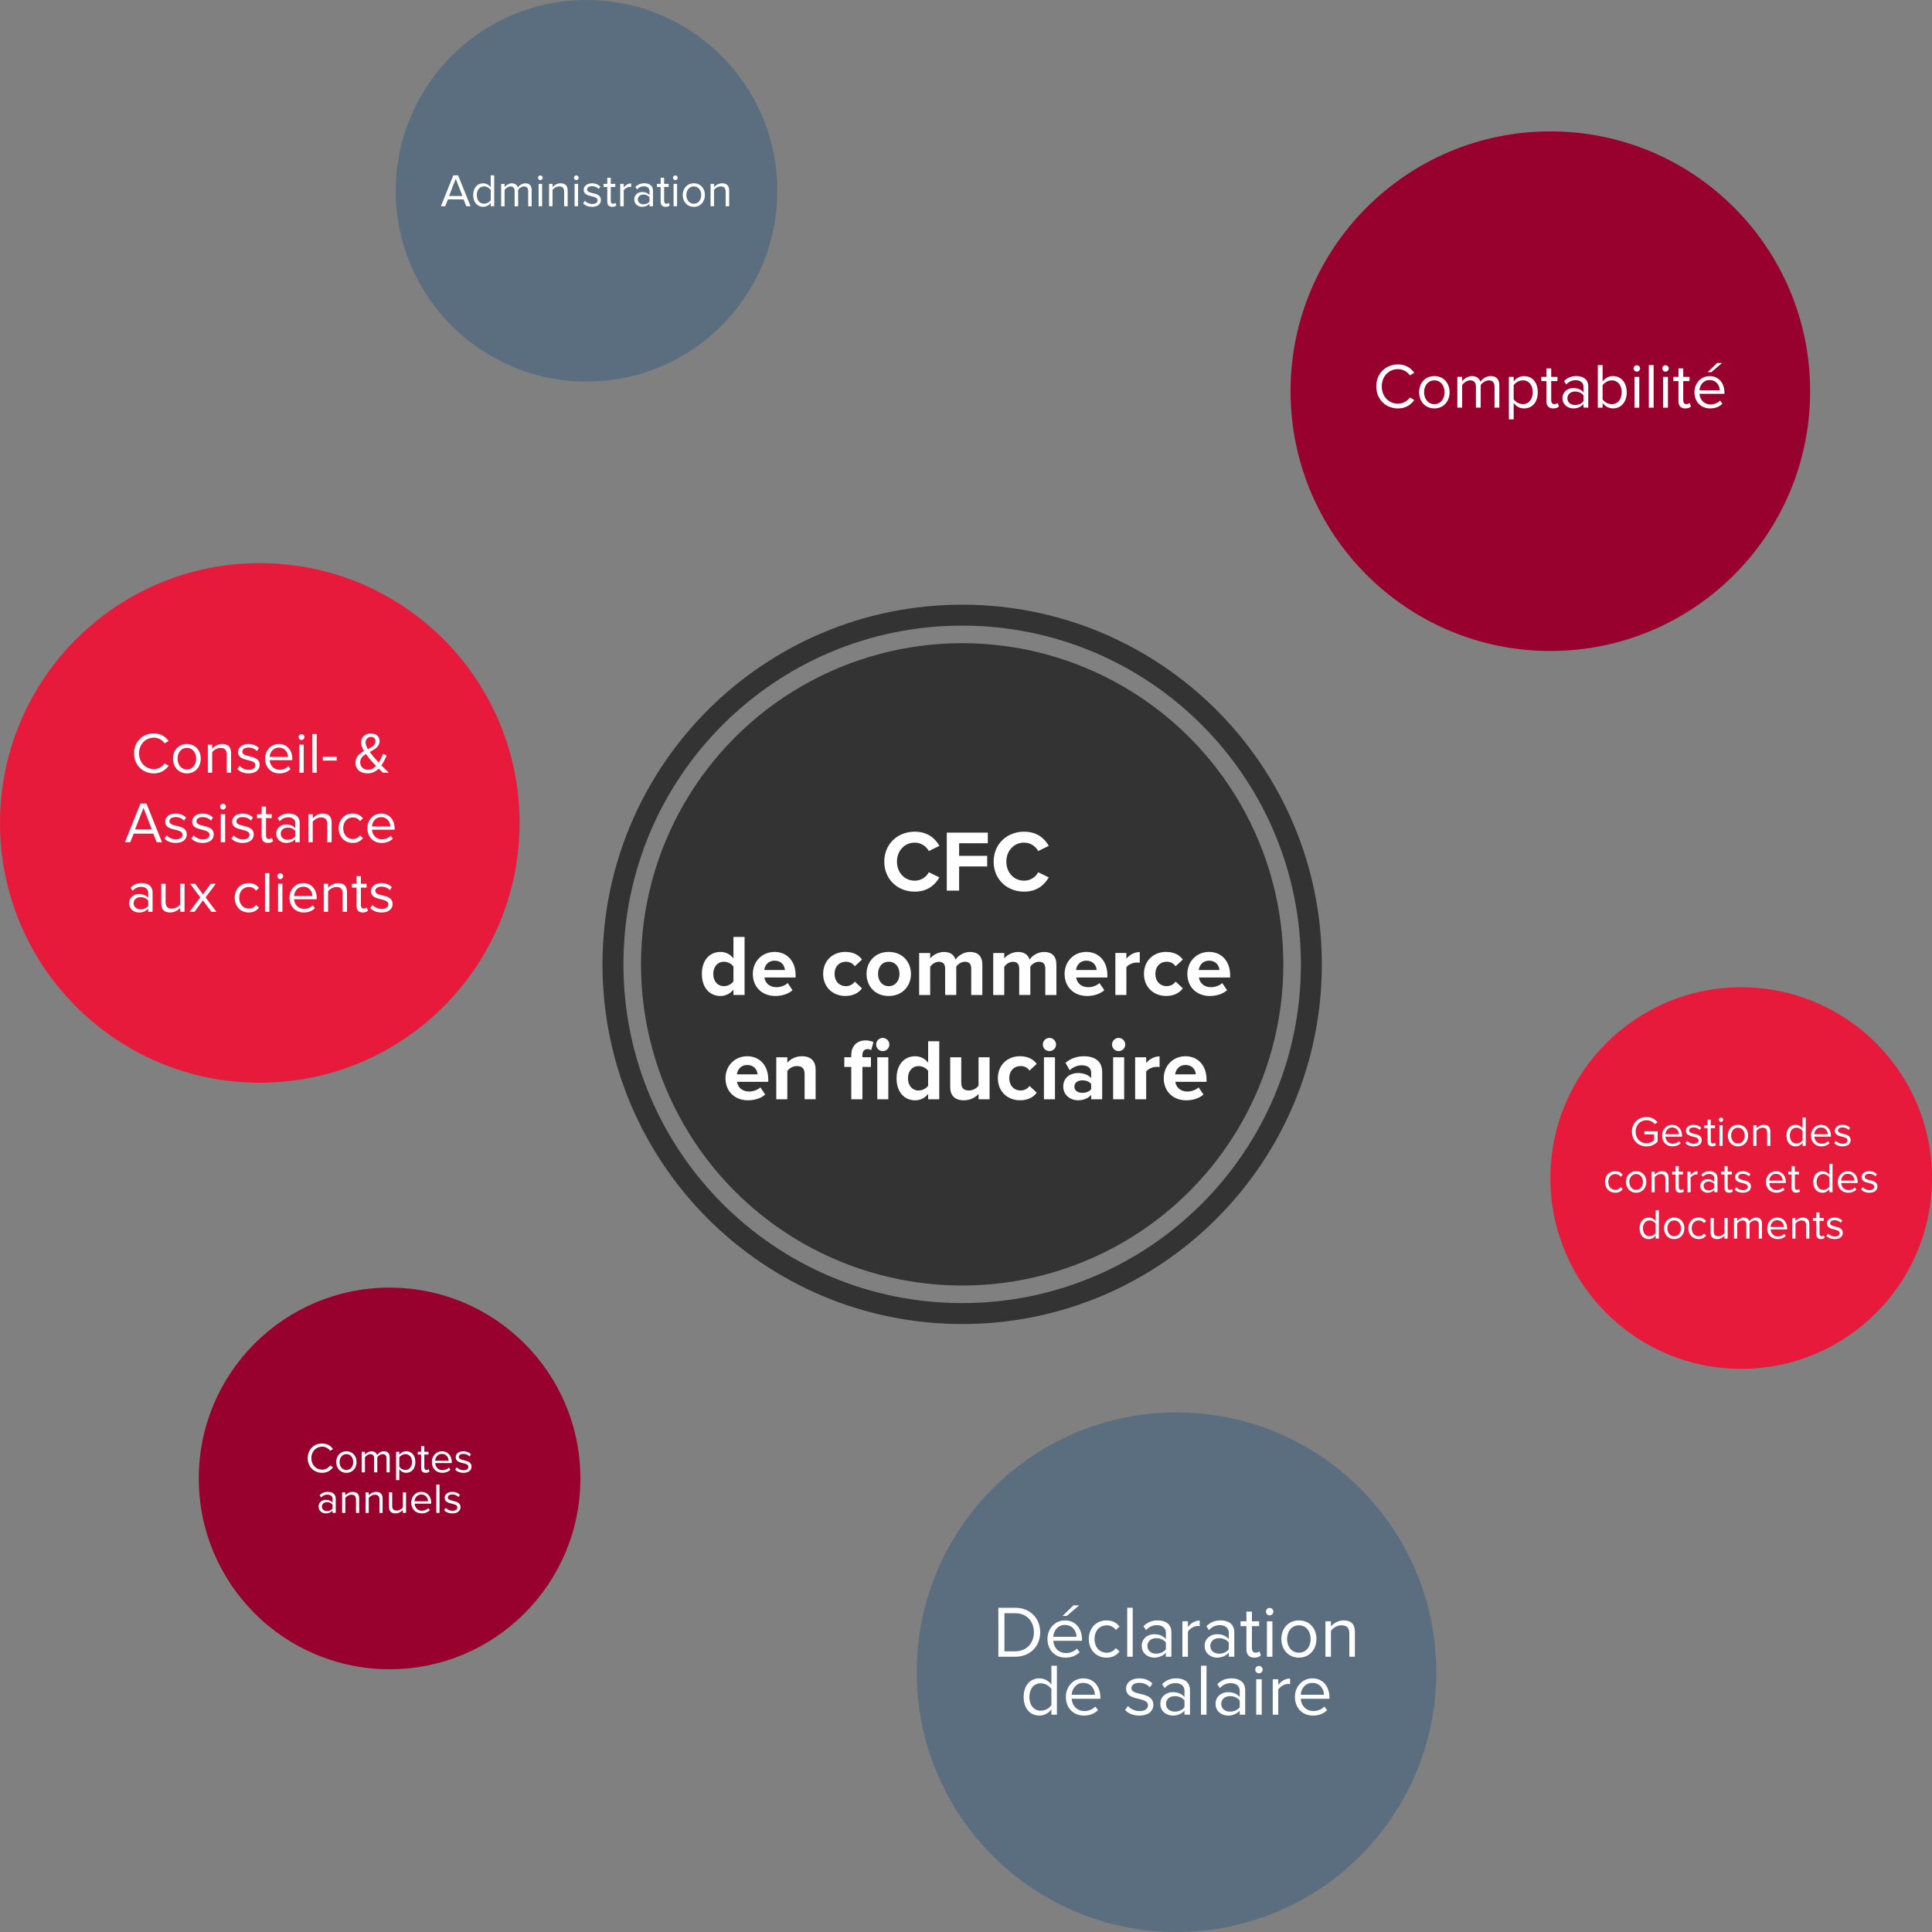 <?xml version="1.0" encoding="UTF-8"?>
<svg id="KV_-_Treuhand" data-name="KV - Treuhand" xmlns="http://www.w3.org/2000/svg" viewBox="0 0 1000 1000">
  <rect x="0" y="0" width="1000" height="1000" fill="#808080" stroke="none"/>
  <defs>
    <style>
      .cls-1 {
        fill: #5b6e7f;
      }

      .cls-2 {
        fill: #fff;
      }

      .cls-3 {
        fill: #98002e;
      }

      .cls-4 {
        fill: #333;
      }

      .cls-5 {
        fill: #e81a3b;
      }
    </style>
  </defs>
  <g>
    <circle class="cls-1" cx="303.6" cy="98.76" r="98.76"/>
    <g>
      <path class="cls-2" d="M241.37,106.76l-1.42-3.55h-8.11l-1.42,3.55h-2.21l6.43-16.01h2.47l6.46,16.01h-2.21ZM235.9,92.53l-3.48,8.9h6.94l-3.46-8.9Z"/>
      <path class="cls-2" d="M254,106.76v-1.73c-.86,1.18-2.28,2.02-3.91,2.02-3.02,0-5.16-2.3-5.16-6.07s2.11-6.1,5.16-6.1c1.56,0,2.98.77,3.91,2.04v-6.17h1.8v16.01h-1.8ZM254,98.36c-.65-1.01-2.04-1.87-3.48-1.87-2.33,0-3.72,1.92-3.72,4.49s1.39,4.46,3.72,4.46c1.44,0,2.83-.82,3.48-1.82v-5.26Z"/>
      <path class="cls-2" d="M273.39,106.76v-7.87c0-1.46-.65-2.4-2.14-2.4-1.2,0-2.47.86-3.07,1.78v8.5h-1.8v-7.87c0-1.46-.62-2.4-2.14-2.4-1.18,0-2.42.86-3.05,1.8v8.47h-1.8v-11.59h1.8v1.68c.48-.74,2.04-1.97,3.74-1.97s2.78.96,3.12,2.16c.65-1.06,2.21-2.16,3.89-2.16,2.11,0,3.24,1.18,3.24,3.5v8.38h-1.8Z"/>
      <path class="cls-2" d="M278.48,92c0-.67.55-1.2,1.2-1.2s1.22.53,1.22,1.2-.55,1.22-1.22,1.22-1.2-.55-1.2-1.22ZM278.79,106.76v-11.59h1.8v11.59h-1.8Z"/>
      <path class="cls-2" d="M292.01,106.76v-7.58c0-2.04-1.03-2.69-2.59-2.69-1.42,0-2.76.86-3.43,1.8v8.47h-1.8v-11.59h1.8v1.68c.82-.96,2.4-1.97,4.13-1.97,2.42,0,3.7,1.22,3.7,3.74v8.14h-1.8Z"/>
      <path class="cls-2" d="M297.1,92c0-.67.55-1.2,1.2-1.2s1.22.53,1.22,1.2-.55,1.22-1.22,1.22-1.2-.55-1.2-1.22ZM297.41,106.76v-11.59h1.8v11.59h-1.8Z"/>
      <path class="cls-2" d="M302.74,103.93c.77.89,2.23,1.66,3.82,1.66,1.78,0,2.74-.79,2.74-1.92,0-1.27-1.42-1.68-2.98-2.06-1.97-.46-4.2-.98-4.2-3.38,0-1.8,1.56-3.34,4.32-3.34,1.97,0,3.36.74,4.3,1.68l-.84,1.25c-.7-.84-1.97-1.46-3.46-1.46-1.58,0-2.57.72-2.57,1.75,0,1.13,1.32,1.49,2.83,1.85,2.02.46,4.34,1.03,4.34,3.6,0,1.94-1.56,3.5-4.56,3.5-1.9,0-3.5-.58-4.68-1.82l.94-1.3Z"/>
      <path class="cls-2" d="M314.33,104.34v-7.58h-1.92v-1.58h1.92v-3.17h1.8v3.17h2.35v1.58h-2.35v7.2c0,.86.38,1.49,1.18,1.49.5,0,.98-.22,1.22-.48l.53,1.34c-.46.43-1.1.74-2.16.74-1.7,0-2.57-.98-2.57-2.71Z"/>
      <path class="cls-2" d="M321.03,106.76v-11.59h1.8v1.87c.94-1.22,2.28-2.11,3.86-2.11v1.85c-.22-.05-.43-.07-.72-.07-1.1,0-2.62.91-3.14,1.85v8.21h-1.8Z"/>
      <path class="cls-2" d="M336.19,106.76v-1.32c-.96,1.06-2.28,1.61-3.84,1.61-1.97,0-4.06-1.32-4.06-3.84s2.09-3.82,4.06-3.82c1.58,0,2.9.5,3.84,1.58v-2.09c0-1.56-1.25-2.45-2.93-2.45-1.39,0-2.52.5-3.55,1.61l-.84-1.25c1.25-1.3,2.74-1.92,4.63-1.92,2.45,0,4.49,1.1,4.49,3.91v7.97h-1.8ZM336.19,102.13c-.7-.96-1.92-1.44-3.19-1.44-1.68,0-2.86,1.06-2.86,2.54s1.18,2.52,2.86,2.52c1.27,0,2.5-.48,3.19-1.44v-2.18Z"/>
      <path class="cls-2" d="M341.95,104.34v-7.58h-1.92v-1.58h1.92v-3.17h1.8v3.17h2.35v1.58h-2.35v7.2c0,.86.38,1.49,1.18,1.49.5,0,.98-.22,1.22-.48l.53,1.34c-.46.43-1.1.74-2.16.74-1.7,0-2.57-.98-2.57-2.71Z"/>
      <path class="cls-2" d="M348.34,92c0-.67.55-1.2,1.2-1.2s1.22.53,1.22,1.2-.55,1.22-1.22,1.22-1.2-.55-1.2-1.22ZM348.65,106.76v-11.59h1.8v11.59h-1.8Z"/>
      <path class="cls-2" d="M353.38,100.95c0-3.36,2.21-6.07,5.74-6.07s5.74,2.71,5.74,6.07-2.21,6.1-5.74,6.1-5.74-2.74-5.74-6.1ZM362.95,100.95c0-2.35-1.37-4.46-3.84-4.46s-3.86,2.11-3.86,4.46,1.39,4.49,3.86,4.49,3.84-2.11,3.84-4.49Z"/>
      <path class="cls-2" d="M375.6,106.76v-7.58c0-2.04-1.03-2.69-2.59-2.69-1.42,0-2.76.86-3.43,1.8v8.47h-1.8v-11.59h1.8v1.68c.82-.96,2.4-1.97,4.13-1.97,2.42,0,3.7,1.22,3.7,3.74v8.14h-1.8Z"/>
    </g>
  </g>
  <g>
    <circle class="cls-5" cx="134.47" cy="425.95" r="134.47"/>
    <g>
      <path class="cls-2" d="M69.41,389.95c0-6.15,4.53-10.35,10.2-10.35,3.63,0,6.09,1.71,7.68,3.96l-2.1,1.17c-1.14-1.68-3.21-2.91-5.58-2.91-4.29,0-7.62,3.36-7.62,8.13s3.33,8.13,7.62,8.13c2.37,0,4.44-1.2,5.58-2.91l2.13,1.17c-1.68,2.28-4.08,3.96-7.71,3.96-5.67,0-10.2-4.2-10.2-10.35Z"/>
      <path class="cls-2" d="M89.57,392.68c0-4.2,2.76-7.59,7.17-7.59s7.17,3.39,7.17,7.59-2.76,7.62-7.17,7.62-7.17-3.42-7.17-7.62ZM101.54,392.68c0-2.94-1.71-5.58-4.8-5.58s-4.83,2.64-4.83,5.58,1.74,5.61,4.83,5.61,4.8-2.64,4.8-5.61Z"/>
      <path class="cls-2" d="M117.35,399.94v-9.48c0-2.55-1.29-3.36-3.24-3.36-1.77,0-3.45,1.08-4.29,2.25v10.59h-2.25v-14.49h2.25v2.1c1.02-1.2,3-2.46,5.16-2.46,3.03,0,4.62,1.53,4.62,4.68v10.17h-2.25Z"/>
      <path class="cls-2" d="M124.02,396.4c.96,1.11,2.79,2.07,4.77,2.07,2.22,0,3.42-.99,3.42-2.4,0-1.59-1.77-2.1-3.72-2.58-2.46-.57-5.25-1.23-5.25-4.23,0-2.25,1.95-4.17,5.4-4.17,2.46,0,4.2.93,5.37,2.1l-1.05,1.56c-.87-1.05-2.46-1.83-4.32-1.83-1.98,0-3.21.9-3.21,2.19,0,1.41,1.65,1.86,3.54,2.31,2.52.57,5.43,1.29,5.43,4.5,0,2.43-1.95,4.38-5.7,4.38-2.37,0-4.38-.72-5.85-2.28l1.17-1.62Z"/>
      <path class="cls-2" d="M144.35,385.09c4.38,0,6.96,3.42,6.96,7.77v.57h-11.73c.18,2.73,2.1,5.01,5.22,5.01,1.65,0,3.33-.66,4.47-1.83l1.08,1.47c-1.44,1.44-3.39,2.22-5.76,2.22-4.29,0-7.38-3.09-7.38-7.62,0-4.2,3-7.59,7.14-7.59ZM139.59,391.78h9.51c-.03-2.16-1.47-4.83-4.77-4.83-3.09,0-4.62,2.61-4.74,4.83Z"/>
      <path class="cls-2" d="M154.56,381.49c0-.84.69-1.5,1.5-1.5s1.53.66,1.53,1.5-.69,1.53-1.53,1.53-1.5-.69-1.5-1.53ZM154.94,399.94v-14.49h2.25v14.49h-2.25Z"/>
      <path class="cls-2" d="M161.69,399.94v-20.01h2.25v20.01h-2.25Z"/>
      <path class="cls-2" d="M167.1,393.67v-1.98h7.2v1.98h-7.2Z"/>
      <path class="cls-2" d="M201.29,399.94h-3.09c-.6-.54-1.38-1.29-2.19-2.1-1.47,1.44-3.36,2.46-5.79,2.46-3.42,0-6.21-1.86-6.21-5.58,0-3.12,2.1-4.71,4.41-5.97-.9-1.53-1.53-3.06-1.53-4.47,0-2.67,2.19-4.65,5.04-4.65,2.58,0,4.53,1.41,4.53,3.93,0,3-2.58,4.32-5.1,5.64.78,1.11,1.65,2.1,2.31,2.85.81.93,1.59,1.8,2.37,2.67,1.08-1.65,1.8-3.45,2.16-4.56l1.92.84c-.66,1.59-1.5,3.48-2.7,5.16,1.17,1.23,2.43,2.43,3.87,3.78ZM194.66,396.46c-1.14-1.2-2.22-2.34-2.79-3.03-.81-.96-1.68-2.04-2.46-3.18-1.68,1.02-2.97,2.25-2.97,4.32,0,2.49,1.92,3.87,4.02,3.87,1.65,0,3.06-.84,4.2-1.98ZM190.4,387.76c2.13-1.08,3.96-2.13,3.96-4.11,0-1.47-1.02-2.25-2.34-2.25-1.56,0-2.82,1.2-2.82,2.91,0,1.05.51,2.25,1.2,3.45Z"/>
      <path class="cls-2" d="M81.11,435.94l-1.77-4.44h-10.14l-1.77,4.44h-2.76l8.04-20.01h3.09l8.07,20.01h-2.76ZM74.27,418.15l-4.35,11.13h8.67l-4.32-11.13Z"/>
      <path class="cls-2" d="M86.3,432.4c.96,1.11,2.79,2.07,4.77,2.07,2.22,0,3.42-.99,3.42-2.4,0-1.59-1.77-2.1-3.72-2.58-2.46-.57-5.25-1.23-5.25-4.23,0-2.25,1.95-4.17,5.4-4.17,2.46,0,4.2.93,5.37,2.1l-1.05,1.56c-.87-1.05-2.46-1.83-4.32-1.83-1.98,0-3.21.9-3.21,2.19,0,1.41,1.65,1.86,3.54,2.31,2.52.57,5.43,1.29,5.43,4.5,0,2.43-1.95,4.38-5.7,4.38-2.37,0-4.38-.72-5.85-2.28l1.17-1.62Z"/>
      <path class="cls-2" d="M100.25,432.4c.96,1.11,2.79,2.07,4.77,2.07,2.22,0,3.42-.99,3.42-2.4,0-1.59-1.77-2.1-3.72-2.58-2.46-.57-5.25-1.23-5.25-4.23,0-2.25,1.95-4.17,5.4-4.17,2.46,0,4.2.93,5.37,2.1l-1.05,1.56c-.87-1.05-2.46-1.83-4.32-1.83-1.98,0-3.21.9-3.21,2.19,0,1.41,1.65,1.86,3.54,2.31,2.52.57,5.43,1.29,5.43,4.5,0,2.43-1.95,4.38-5.7,4.38-2.37,0-4.38-.72-5.85-2.28l1.17-1.62Z"/>
      <path class="cls-2" d="M113.9,417.49c0-.84.69-1.5,1.5-1.5s1.53.66,1.53,1.5-.69,1.53-1.53,1.53-1.5-.69-1.5-1.53ZM114.29,435.94v-14.49h2.25v14.49h-2.25Z"/>
      <path class="cls-2" d="M120.95,432.4c.96,1.11,2.79,2.07,4.77,2.07,2.22,0,3.42-.99,3.42-2.4,0-1.59-1.77-2.1-3.72-2.58-2.46-.57-5.25-1.23-5.25-4.23,0-2.25,1.95-4.17,5.4-4.17,2.46,0,4.2.93,5.37,2.1l-1.05,1.56c-.87-1.05-2.46-1.83-4.32-1.83-1.98,0-3.21.9-3.21,2.19,0,1.41,1.65,1.86,3.54,2.31,2.52.57,5.43,1.29,5.43,4.5,0,2.43-1.95,4.38-5.7,4.38-2.37,0-4.38-.72-5.85-2.28l1.17-1.62Z"/>
      <path class="cls-2" d="M135.44,432.91v-9.48h-2.4v-1.98h2.4v-3.96h2.25v3.96h2.94v1.98h-2.94v9c0,1.08.48,1.86,1.47,1.86.63,0,1.23-.27,1.53-.6l.66,1.68c-.57.54-1.38.93-2.7.93-2.13,0-3.21-1.23-3.21-3.39Z"/>
      <path class="cls-2" d="M152.87,435.94v-1.65c-1.2,1.32-2.85,2.01-4.8,2.01-2.46,0-5.07-1.65-5.07-4.8s2.61-4.77,5.07-4.77c1.98,0,3.63.63,4.8,1.98v-2.61c0-1.95-1.56-3.06-3.66-3.06-1.74,0-3.15.63-4.44,2.01l-1.05-1.56c1.56-1.62,3.42-2.4,5.79-2.4,3.06,0,5.61,1.38,5.61,4.89v9.96h-2.25ZM152.87,430.15c-.87-1.2-2.4-1.8-3.99-1.8-2.1,0-3.57,1.32-3.57,3.18s1.47,3.15,3.57,3.15c1.59,0,3.12-.6,3.99-1.8v-2.73Z"/>
      <path class="cls-2" d="M169.4,435.94v-9.48c0-2.55-1.29-3.36-3.24-3.36-1.77,0-3.45,1.08-4.29,2.25v10.59h-2.25v-14.49h2.25v2.1c1.02-1.2,3-2.46,5.16-2.46,3.03,0,4.62,1.53,4.62,4.68v10.17h-2.25Z"/>
      <path class="cls-2" d="M182.54,421.09c2.64,0,4.2,1.08,5.31,2.52l-1.5,1.38c-.96-1.32-2.19-1.89-3.69-1.89-3.09,0-5.01,2.37-5.01,5.58s1.92,5.61,5.01,5.61c1.5,0,2.73-.6,3.69-1.89l1.5,1.38c-1.11,1.44-2.67,2.52-5.31,2.52-4.32,0-7.23-3.3-7.23-7.62s2.91-7.59,7.23-7.59Z"/>
      <path class="cls-2" d="M197.3,421.09c4.38,0,6.96,3.42,6.96,7.77v.57h-11.73c.18,2.73,2.1,5.01,5.22,5.01,1.65,0,3.33-.66,4.47-1.83l1.08,1.47c-1.44,1.44-3.39,2.22-5.76,2.22-4.29,0-7.38-3.09-7.38-7.62,0-4.2,3-7.59,7.14-7.59ZM192.53,427.78h9.51c-.03-2.16-1.47-4.83-4.77-4.83-3.09,0-4.62,2.61-4.74,4.83Z"/>
      <path class="cls-2" d="M76.73,471.94v-1.65c-1.2,1.32-2.85,2.01-4.8,2.01-2.46,0-5.07-1.65-5.07-4.8s2.61-4.77,5.07-4.77c1.98,0,3.63.63,4.8,1.98v-2.61c0-1.95-1.56-3.06-3.66-3.06-1.74,0-3.15.63-4.44,2.01l-1.05-1.56c1.56-1.62,3.42-2.4,5.79-2.4,3.06,0,5.61,1.38,5.61,4.89v9.96h-2.25ZM76.73,466.15c-.87-1.2-2.4-1.8-3.99-1.8-2.1,0-3.57,1.32-3.57,3.18s1.47,3.15,3.57,3.15c1.59,0,3.12-.6,3.99-1.8v-2.73Z"/>
      <path class="cls-2" d="M93.26,471.94v-2.04c-1.11,1.26-3,2.4-5.16,2.4-3.03,0-4.62-1.47-4.62-4.62v-10.23h2.25v9.54c0,2.55,1.29,3.3,3.24,3.3,1.77,0,3.45-1.02,4.29-2.19v-10.65h2.25v14.49h-2.25Z"/>
      <path class="cls-2" d="M109.4,471.94l-4.35-5.94-4.35,5.94h-2.58l5.55-7.44-5.25-7.05h2.61l4.02,5.52,4.02-5.52h2.61l-5.25,7.05,5.58,7.44h-2.61Z"/>
      <path class="cls-2" d="M128.72,457.09c2.64,0,4.2,1.08,5.31,2.52l-1.5,1.38c-.96-1.32-2.19-1.89-3.69-1.89-3.09,0-5.01,2.37-5.01,5.58s1.92,5.61,5.01,5.61c1.5,0,2.73-.6,3.69-1.89l1.5,1.38c-1.11,1.44-2.67,2.52-5.31,2.52-4.32,0-7.23-3.3-7.23-7.62s2.91-7.59,7.23-7.59Z"/>
      <path class="cls-2" d="M137.18,471.94v-20.01h2.25v20.01h-2.25Z"/>
      <path class="cls-2" d="M143.54,453.49c0-.84.69-1.5,1.5-1.5s1.53.66,1.53,1.5-.69,1.53-1.53,1.53-1.5-.69-1.5-1.53ZM143.93,471.94v-14.49h2.25v14.49h-2.25Z"/>
      <path class="cls-2" d="M156.98,457.09c4.38,0,6.96,3.42,6.96,7.77v.57h-11.73c.18,2.73,2.1,5.01,5.22,5.01,1.65,0,3.33-.66,4.47-1.83l1.08,1.47c-1.44,1.44-3.39,2.22-5.76,2.22-4.29,0-7.38-3.09-7.38-7.62,0-4.2,3-7.59,7.14-7.59ZM152.21,463.78h9.51c-.03-2.16-1.47-4.83-4.77-4.83-3.09,0-4.62,2.61-4.74,4.83Z"/>
      <path class="cls-2" d="M177.35,471.94v-9.48c0-2.55-1.29-3.36-3.24-3.36-1.77,0-3.45,1.08-4.29,2.25v10.59h-2.25v-14.49h2.25v2.1c1.02-1.2,3-2.46,5.16-2.46,3.03,0,4.62,1.53,4.62,4.68v10.17h-2.25Z"/>
      <path class="cls-2" d="M184.55,468.91v-9.48h-2.4v-1.98h2.4v-3.96h2.25v3.96h2.94v1.98h-2.94v9c0,1.08.48,1.86,1.47,1.86.63,0,1.23-.27,1.53-.6l.66,1.68c-.57.54-1.38.93-2.7.93-2.13,0-3.21-1.23-3.21-3.39Z"/>
      <path class="cls-2" d="M192.83,468.4c.96,1.11,2.79,2.07,4.77,2.07,2.22,0,3.42-.99,3.42-2.4,0-1.59-1.77-2.1-3.72-2.58-2.46-.57-5.25-1.23-5.25-4.23,0-2.25,1.95-4.17,5.4-4.17,2.46,0,4.2.93,5.37,2.1l-1.05,1.56c-.87-1.05-2.46-1.83-4.32-1.83-1.98,0-3.21.9-3.21,2.19,0,1.41,1.65,1.86,3.54,2.31,2.52.57,5.43,1.29,5.43,4.5,0,2.43-1.95,4.38-5.7,4.38-2.37,0-4.38-.72-5.85-2.28l1.17-1.62Z"/>
    </g>
  </g>
  <path class="cls-4" d="M498.02,312.98c-102.82,0-186.17,83.35-186.17,186.17s83.35,186.17,186.17,186.17,186.17-83.35,186.17-186.17-83.35-186.17-186.17-186.17ZM498.02,674.48c-96.83,0-175.33-78.5-175.33-175.33s78.5-175.33,175.33-175.33,175.33,78.5,175.33,175.33-78.5,175.33-175.33,175.33Z"/>
  <g>
    <circle class="cls-3" cx="201.65" cy="765.24" r="98.76"/>
    <g>
      <path class="cls-2" d="M159.26,754.74c0-4.51,3.32-7.59,7.48-7.59,2.66,0,4.47,1.25,5.63,2.9l-1.54.86c-.84-1.23-2.35-2.13-4.09-2.13-3.15,0-5.59,2.46-5.59,5.96s2.44,5.96,5.59,5.96c1.74,0,3.26-.88,4.09-2.13l1.56.86c-1.23,1.67-2.99,2.9-5.65,2.9-4.16,0-7.48-3.08-7.48-7.59Z"/>
      <path class="cls-2" d="M174.04,756.74c0-3.08,2.02-5.57,5.26-5.57s5.26,2.49,5.26,5.57-2.02,5.59-5.26,5.59-5.26-2.51-5.26-5.59ZM182.82,756.74c0-2.16-1.25-4.09-3.52-4.09s-3.54,1.94-3.54,4.09,1.28,4.12,3.54,4.12,3.52-1.94,3.52-4.12Z"/>
      <path class="cls-2" d="M200.07,762.07v-7.22c0-1.34-.59-2.2-1.96-2.2-1.1,0-2.27.79-2.82,1.63v7.79h-1.65v-7.22c0-1.34-.57-2.2-1.96-2.2-1.08,0-2.22.79-2.79,1.65v7.77h-1.65v-10.63h1.65v1.54c.44-.68,1.87-1.8,3.43-1.8s2.55.88,2.86,1.98c.59-.97,2.02-1.98,3.56-1.98,1.94,0,2.97,1.08,2.97,3.21v7.68h-1.65Z"/>
      <path class="cls-2" d="M206.67,766.11h-1.65v-14.68h1.65v1.58c.77-1.08,2.09-1.85,3.59-1.85,2.79,0,4.73,2.11,4.73,5.57s-1.94,5.59-4.73,5.59c-1.45,0-2.73-.68-3.59-1.87v5.66ZM209.84,752.65c-1.3,0-2.6.77-3.17,1.69v4.8c.57.92,1.87,1.72,3.17,1.72,2.13,0,3.41-1.76,3.41-4.12s-1.28-4.09-3.41-4.09Z"/>
      <path class="cls-2" d="M217.98,759.84v-6.95h-1.76v-1.45h1.76v-2.9h1.65v2.9h2.16v1.45h-2.16v6.6c0,.79.35,1.36,1.08,1.36.46,0,.9-.2,1.12-.44l.48,1.23c-.42.4-1.01.68-1.98.68-1.56,0-2.35-.9-2.35-2.49Z"/>
      <path class="cls-2" d="M228.74,751.17c3.21,0,5.11,2.51,5.11,5.7v.42h-8.6c.13,2,1.54,3.67,3.83,3.67,1.21,0,2.44-.48,3.28-1.34l.79,1.08c-1.06,1.06-2.49,1.63-4.22,1.63-3.15,0-5.41-2.27-5.41-5.59,0-3.08,2.2-5.57,5.24-5.57ZM225.24,756.08h6.97c-.02-1.58-1.08-3.54-3.5-3.54-2.27,0-3.39,1.91-3.48,3.54Z"/>
      <path class="cls-2" d="M236.44,759.47c.7.81,2.05,1.52,3.5,1.52,1.63,0,2.51-.73,2.51-1.76,0-1.17-1.3-1.54-2.73-1.89-1.8-.42-3.85-.9-3.85-3.1,0-1.65,1.43-3.06,3.96-3.06,1.8,0,3.08.68,3.94,1.54l-.77,1.14c-.64-.77-1.8-1.34-3.17-1.34-1.45,0-2.35.66-2.35,1.61,0,1.03,1.21,1.36,2.6,1.69,1.85.42,3.98.95,3.98,3.3,0,1.78-1.43,3.21-4.18,3.21-1.74,0-3.21-.53-4.29-1.67l.86-1.19Z"/>
      <path class="cls-2" d="M172.14,783.07v-1.21c-.88.97-2.09,1.47-3.52,1.47-1.8,0-3.72-1.21-3.72-3.52s1.92-3.5,3.72-3.5c1.45,0,2.66.46,3.52,1.45v-1.91c0-1.43-1.14-2.24-2.68-2.24-1.28,0-2.31.46-3.26,1.47l-.77-1.14c1.14-1.19,2.51-1.76,4.25-1.76,2.24,0,4.11,1.01,4.11,3.59v7.3h-1.65ZM172.14,778.82c-.64-.88-1.76-1.32-2.93-1.32-1.54,0-2.62.97-2.62,2.33s1.08,2.31,2.62,2.31c1.17,0,2.29-.44,2.93-1.32v-2Z"/>
      <path class="cls-2" d="M184.26,783.07v-6.95c0-1.87-.95-2.46-2.38-2.46-1.3,0-2.53.79-3.15,1.65v7.77h-1.65v-10.63h1.65v1.54c.75-.88,2.2-1.8,3.78-1.8,2.22,0,3.39,1.12,3.39,3.43v7.46h-1.65Z"/>
      <path class="cls-2" d="M196.39,783.07v-6.95c0-1.87-.95-2.46-2.38-2.46-1.3,0-2.53.79-3.15,1.65v7.77h-1.65v-10.63h1.65v1.54c.75-.88,2.2-1.8,3.78-1.8,2.22,0,3.39,1.12,3.39,3.43v7.46h-1.65Z"/>
      <path class="cls-2" d="M208.51,783.07v-1.5c-.81.92-2.2,1.76-3.78,1.76-2.22,0-3.39-1.08-3.39-3.39v-7.5h1.65v7c0,1.87.95,2.42,2.38,2.42,1.3,0,2.53-.75,3.15-1.61v-7.81h1.65v10.63h-1.65Z"/>
      <path class="cls-2" d="M218.08,772.17c3.21,0,5.11,2.51,5.11,5.7v.42h-8.6c.13,2,1.54,3.67,3.83,3.67,1.21,0,2.44-.48,3.28-1.34l.79,1.08c-1.06,1.06-2.49,1.63-4.22,1.63-3.15,0-5.41-2.27-5.41-5.59,0-3.08,2.2-5.57,5.24-5.57ZM214.58,777.08h6.97c-.02-1.58-1.08-3.54-3.5-3.54-2.27,0-3.39,1.91-3.48,3.54Z"/>
      <path class="cls-2" d="M225.84,783.07v-14.68h1.65v14.68h-1.65Z"/>
      <path class="cls-2" d="M230.73,780.47c.7.81,2.05,1.52,3.5,1.52,1.63,0,2.51-.73,2.51-1.76,0-1.17-1.3-1.54-2.73-1.89-1.8-.42-3.85-.9-3.85-3.1,0-1.65,1.43-3.06,3.96-3.06,1.8,0,3.08.68,3.94,1.54l-.77,1.14c-.64-.77-1.8-1.34-3.17-1.34-1.45,0-2.35.66-2.35,1.61,0,1.03,1.21,1.36,2.6,1.69,1.85.42,3.98.95,3.98,3.3,0,1.78-1.43,3.21-4.18,3.21-1.74,0-3.21-.53-4.29-1.67l.86-1.19Z"/>
    </g>
  </g>
  <g>
    <circle class="cls-1" cx="608.95" cy="865.53" r="134.47"/>
    <g>
      <path class="cls-2" d="M516.75,857.52v-25.34h8.66c7.87,0,12.99,5.51,12.99,12.69s-5.13,12.65-12.99,12.65h-8.66ZM519.9,854.71h5.51c6.16,0,9.73-4.41,9.73-9.84s-3.46-9.88-9.73-9.88h-5.51v19.72Z"/>
      <path class="cls-2" d="M551.21,838.72c5.55,0,8.82,4.33,8.82,9.84v.72h-14.86c.23,3.46,2.66,6.35,6.61,6.35,2.09,0,4.22-.84,5.66-2.32l1.37,1.86c-1.82,1.82-4.29,2.81-7.29,2.81-5.43,0-9.35-3.91-9.35-9.65,0-5.32,3.8-9.61,9.04-9.61ZM545.17,847.19h12.04c-.04-2.74-1.86-6.12-6.04-6.12-3.91,0-5.85,3.3-6,6.12ZM552.16,836.4h-2.17l5.62-5.47h2.96l-6.42,5.47Z"/>
      <path class="cls-2" d="M572.72,838.72c3.34,0,5.32,1.37,6.72,3.19l-1.9,1.75c-1.22-1.67-2.77-2.39-4.67-2.39-3.91,0-6.35,3-6.35,7.07s2.43,7.1,6.35,7.1c1.9,0,3.46-.76,4.67-2.39l1.9,1.75c-1.41,1.82-3.38,3.19-6.72,3.19-5.47,0-9.16-4.18-9.16-9.65s3.69-9.61,9.16-9.61Z"/>
      <path class="cls-2" d="M583.44,857.52v-25.34h2.85v25.34h-2.85Z"/>
      <path class="cls-2" d="M603.46,857.52v-2.09c-1.52,1.67-3.61,2.55-6.08,2.55-3.12,0-6.42-2.09-6.42-6.08s3.31-6.04,6.42-6.04c2.51,0,4.6.8,6.08,2.51v-3.31c0-2.47-1.98-3.88-4.64-3.88-2.2,0-3.99.8-5.62,2.55l-1.33-1.98c1.98-2.05,4.33-3.04,7.33-3.04,3.88,0,7.11,1.75,7.11,6.19v12.61h-2.85ZM603.46,850.19c-1.1-1.52-3.04-2.28-5.05-2.28-2.66,0-4.52,1.67-4.52,4.03s1.86,3.99,4.52,3.99c2.01,0,3.95-.76,5.05-2.28v-3.46Z"/>
      <path class="cls-2" d="M612.01,857.52v-18.35h2.85v2.96c1.48-1.94,3.61-3.34,6.12-3.34v2.93c-.34-.08-.68-.11-1.14-.11-1.75,0-4.14,1.44-4.98,2.93v12.99h-2.85Z"/>
      <path class="cls-2" d="M636.02,857.52v-2.09c-1.52,1.67-3.61,2.55-6.08,2.55-3.12,0-6.42-2.09-6.42-6.08s3.31-6.04,6.42-6.04c2.51,0,4.6.8,6.08,2.51v-3.31c0-2.47-1.98-3.88-4.64-3.88-2.2,0-3.99.8-5.62,2.55l-1.33-1.98c1.98-2.05,4.33-3.04,7.33-3.04,3.88,0,7.11,1.75,7.11,6.19v12.61h-2.85ZM636.02,850.19c-1.1-1.52-3.04-2.28-5.05-2.28-2.66,0-4.52,1.67-4.52,4.03s1.86,3.99,4.52,3.99c2.01,0,3.95-.76,5.05-2.28v-3.46Z"/>
      <path class="cls-2" d="M645.15,853.69v-12.01h-3.04v-2.51h3.04v-5.01h2.85v5.01h3.72v2.51h-3.72v11.4c0,1.37.61,2.36,1.86,2.36.8,0,1.56-.34,1.94-.76l.84,2.13c-.72.68-1.75,1.18-3.42,1.18-2.7,0-4.07-1.56-4.07-4.29Z"/>
      <path class="cls-2" d="M655.25,834.16c0-1.06.87-1.9,1.9-1.9s1.94.84,1.94,1.9-.87,1.94-1.94,1.94-1.9-.87-1.9-1.94ZM655.75,857.52v-18.35h2.85v18.35h-2.85Z"/>
      <path class="cls-2" d="M663.23,848.33c0-5.32,3.5-9.61,9.08-9.61s9.08,4.29,9.08,9.61-3.5,9.65-9.08,9.65-9.08-4.33-9.08-9.65ZM678.39,848.33c0-3.72-2.17-7.07-6.08-7.07s-6.12,3.34-6.12,7.07,2.2,7.1,6.12,7.1,6.08-3.34,6.08-7.1Z"/>
      <path class="cls-2" d="M698.42,857.52v-12.01c0-3.23-1.63-4.26-4.1-4.26-2.24,0-4.37,1.37-5.43,2.85v13.41h-2.85v-18.35h2.85v2.66c1.29-1.52,3.8-3.12,6.54-3.12,3.84,0,5.85,1.94,5.85,5.93v12.88h-2.85Z"/>
      <path class="cls-2" d="M544.2,887.52v-2.74c-1.37,1.86-3.61,3.19-6.19,3.19-4.79,0-8.17-3.65-8.17-9.61s3.34-9.65,8.17-9.65c2.47,0,4.71,1.22,6.19,3.23v-9.76h2.85v25.34h-2.85ZM544.2,874.23c-1.03-1.6-3.23-2.96-5.51-2.96-3.69,0-5.89,3.04-5.89,7.11s2.2,7.07,5.89,7.07c2.28,0,4.48-1.29,5.51-2.89v-8.32Z"/>
      <path class="cls-2" d="M560.73,868.72c5.55,0,8.82,4.33,8.82,9.84v.72h-14.86c.23,3.46,2.66,6.35,6.61,6.35,2.09,0,4.22-.84,5.66-2.32l1.37,1.86c-1.82,1.82-4.29,2.81-7.29,2.81-5.43,0-9.35-3.91-9.35-9.65,0-5.32,3.8-9.61,9.04-9.61ZM554.69,877.19h12.04c-.04-2.74-1.86-6.12-6.04-6.12-3.91,0-5.85,3.3-6,6.12Z"/>
      <path class="cls-2" d="M583.83,883.04c1.22,1.41,3.53,2.62,6.04,2.62,2.81,0,4.33-1.25,4.33-3.04,0-2.01-2.24-2.66-4.71-3.27-3.12-.72-6.65-1.56-6.65-5.36,0-2.85,2.47-5.28,6.84-5.28,3.12,0,5.32,1.18,6.8,2.66l-1.33,1.98c-1.1-1.33-3.12-2.32-5.47-2.32-2.51,0-4.07,1.14-4.07,2.77,0,1.79,2.09,2.36,4.48,2.93,3.19.72,6.88,1.63,6.88,5.7,0,3.08-2.47,5.55-7.22,5.55-3,0-5.55-.91-7.41-2.89l1.48-2.05Z"/>
      <path class="cls-2" d="M613.09,887.52v-2.09c-1.52,1.67-3.61,2.55-6.08,2.55-3.12,0-6.42-2.09-6.42-6.08s3.31-6.04,6.42-6.04c2.51,0,4.6.8,6.08,2.51v-3.31c0-2.47-1.98-3.88-4.64-3.88-2.2,0-3.99.8-5.62,2.55l-1.33-1.98c1.98-2.05,4.33-3.04,7.33-3.04,3.88,0,7.11,1.75,7.11,6.19v12.61h-2.85ZM613.09,880.19c-1.1-1.52-3.04-2.28-5.05-2.28-2.66,0-4.52,1.67-4.52,4.03s1.86,3.99,4.52,3.99c2.01,0,3.95-.76,5.05-2.28v-3.46Z"/>
      <path class="cls-2" d="M621.64,887.52v-25.34h2.85v25.34h-2.85Z"/>
      <path class="cls-2" d="M641.67,887.52v-2.09c-1.52,1.67-3.61,2.55-6.08,2.55-3.12,0-6.42-2.09-6.42-6.08s3.3-6.04,6.42-6.04c2.51,0,4.6.8,6.08,2.51v-3.31c0-2.47-1.98-3.88-4.64-3.88-2.2,0-3.99.8-5.62,2.55l-1.33-1.98c1.98-2.05,4.33-3.04,7.33-3.04,3.88,0,7.11,1.75,7.11,6.19v12.61h-2.85ZM641.67,880.19c-1.1-1.52-3.04-2.28-5.05-2.28-2.66,0-4.52,1.67-4.52,4.03s1.86,3.99,4.52,3.99c2.01,0,3.95-.76,5.05-2.28v-3.46Z"/>
      <path class="cls-2" d="M649.72,864.16c0-1.06.87-1.9,1.9-1.9s1.94.84,1.94,1.9-.87,1.94-1.94,1.94-1.9-.87-1.9-1.94ZM650.22,887.52v-18.35h2.85v18.35h-2.85Z"/>
      <path class="cls-2" d="M658.77,887.52v-18.35h2.85v2.96c1.48-1.94,3.61-3.34,6.12-3.34v2.93c-.34-.08-.68-.11-1.14-.11-1.75,0-4.14,1.44-4.98,2.93v12.99h-2.85Z"/>
      <path class="cls-2" d="M679.29,868.72c5.55,0,8.82,4.33,8.82,9.84v.72h-14.86c.23,3.46,2.66,6.35,6.61,6.35,2.09,0,4.22-.84,5.66-2.32l1.37,1.86c-1.82,1.82-4.29,2.81-7.29,2.81-5.43,0-9.35-3.91-9.35-9.65,0-5.32,3.8-9.61,9.04-9.61ZM673.25,877.19h12.04c-.04-2.74-1.86-6.12-6.04-6.12-3.91,0-5.85,3.3-6,6.12Z"/>
    </g>
  </g>
  <g>
    <circle class="cls-5" cx="901.24" cy="609.76" r="98.76"/>
    <g>
      <path class="cls-2" d="M852.23,578.17c2.6,0,4.4,1.14,5.7,2.75l-1.45.9c-.92-1.19-2.49-2.02-4.25-2.02-3.21,0-5.65,2.46-5.65,5.96s2.44,5.99,5.65,5.99c1.76,0,3.21-.86,3.94-1.58v-2.99h-5.04v-1.63h6.86v5.3c-1.36,1.52-3.37,2.53-5.76,2.53-4.18,0-7.55-3.06-7.55-7.61s3.37-7.59,7.55-7.59Z"/>
      <path class="cls-2" d="M865.51,582.2c3.21,0,5.11,2.51,5.11,5.7v.42h-8.6c.13,2,1.54,3.67,3.83,3.67,1.21,0,2.44-.48,3.28-1.34l.79,1.08c-1.06,1.06-2.49,1.63-4.22,1.63-3.15,0-5.41-2.27-5.41-5.59,0-3.08,2.2-5.57,5.24-5.57ZM862.02,587.1h6.97c-.02-1.58-1.08-3.54-3.5-3.54-2.27,0-3.39,1.91-3.48,3.54Z"/>
      <path class="cls-2" d="M873.21,590.49c.7.81,2.05,1.52,3.5,1.52,1.63,0,2.51-.73,2.51-1.76,0-1.17-1.3-1.54-2.73-1.89-1.8-.42-3.85-.9-3.85-3.1,0-1.65,1.43-3.06,3.96-3.06,1.8,0,3.08.68,3.94,1.54l-.77,1.14c-.64-.77-1.8-1.34-3.17-1.34-1.45,0-2.35.66-2.35,1.61,0,1.03,1.21,1.36,2.6,1.69,1.85.42,3.98.95,3.98,3.3,0,1.78-1.43,3.21-4.18,3.21-1.74,0-3.21-.53-4.29-1.67l.86-1.19Z"/>
      <path class="cls-2" d="M883.84,590.86v-6.95h-1.76v-1.45h1.76v-2.9h1.65v2.9h2.16v1.45h-2.16v6.6c0,.79.35,1.36,1.08,1.36.46,0,.9-.2,1.12-.44l.48,1.23c-.42.4-1.01.68-1.98.68-1.56,0-2.35-.9-2.35-2.49Z"/>
      <path class="cls-2" d="M889.69,579.55c0-.62.51-1.1,1.1-1.1s1.12.48,1.12,1.1-.51,1.12-1.12,1.12-1.1-.51-1.1-1.12ZM889.98,593.09v-10.63h1.65v10.63h-1.65Z"/>
      <path class="cls-2" d="M894.31,587.76c0-3.08,2.02-5.57,5.26-5.57s5.26,2.49,5.26,5.57-2.02,5.59-5.26,5.59-5.26-2.51-5.26-5.59ZM903.09,587.76c0-2.16-1.25-4.09-3.52-4.09s-3.54,1.94-3.54,4.09,1.28,4.12,3.54,4.12,3.52-1.94,3.52-4.12Z"/>
      <path class="cls-2" d="M914.68,593.09v-6.95c0-1.87-.95-2.46-2.38-2.46-1.3,0-2.53.79-3.15,1.65v7.77h-1.65v-10.63h1.65v1.54c.75-.88,2.2-1.8,3.78-1.8,2.22,0,3.39,1.12,3.39,3.43v7.46h-1.65Z"/>
      <path class="cls-2" d="M933.01,593.09v-1.58c-.79,1.08-2.09,1.85-3.59,1.85-2.77,0-4.73-2.11-4.73-5.57s1.94-5.59,4.73-5.59c1.43,0,2.73.7,3.59,1.87v-5.65h1.65v14.68h-1.65ZM933.01,585.39c-.59-.92-1.87-1.72-3.19-1.72-2.13,0-3.41,1.76-3.41,4.11s1.28,4.09,3.41,4.09c1.32,0,2.6-.75,3.19-1.67v-4.82Z"/>
      <path class="cls-2" d="M942.58,582.2c3.21,0,5.11,2.51,5.11,5.7v.42h-8.6c.13,2,1.54,3.67,3.83,3.67,1.21,0,2.44-.48,3.28-1.34l.79,1.08c-1.06,1.06-2.49,1.63-4.22,1.63-3.15,0-5.41-2.27-5.41-5.59,0-3.08,2.2-5.57,5.24-5.57ZM939.08,587.1h6.97c-.02-1.58-1.08-3.54-3.5-3.54-2.27,0-3.39,1.91-3.48,3.54Z"/>
      <path class="cls-2" d="M950.28,590.49c.7.81,2.05,1.52,3.5,1.52,1.63,0,2.51-.73,2.51-1.76,0-1.17-1.3-1.54-2.73-1.89-1.8-.42-3.85-.9-3.85-3.1,0-1.65,1.43-3.06,3.96-3.06,1.8,0,3.08.68,3.94,1.54l-.77,1.14c-.64-.77-1.8-1.34-3.17-1.34-1.45,0-2.35.66-2.35,1.61,0,1.03,1.21,1.36,2.6,1.69,1.85.42,3.98.95,3.98,3.3,0,1.78-1.43,3.21-4.18,3.21-1.74,0-3.21-.53-4.29-1.67l.86-1.19Z"/>
      <path class="cls-2" d="M836.04,606.2c1.94,0,3.08.79,3.89,1.85l-1.1,1.01c-.7-.97-1.61-1.39-2.71-1.39-2.27,0-3.67,1.74-3.67,4.09s1.41,4.12,3.67,4.12c1.1,0,2-.44,2.71-1.39l1.1,1.01c-.81,1.06-1.96,1.85-3.89,1.85-3.17,0-5.3-2.42-5.3-5.59s2.13-5.57,5.3-5.57Z"/>
      <path class="cls-2" d="M841.62,611.76c0-3.08,2.02-5.57,5.26-5.57s5.26,2.49,5.26,5.57-2.02,5.59-5.26,5.59-5.26-2.51-5.26-5.59ZM850.4,611.76c0-2.16-1.25-4.09-3.52-4.09s-3.54,1.94-3.54,4.09,1.28,4.12,3.54,4.12,3.52-1.94,3.52-4.12Z"/>
      <path class="cls-2" d="M862,617.09v-6.95c0-1.87-.95-2.46-2.38-2.46-1.3,0-2.53.79-3.15,1.65v7.77h-1.65v-10.63h1.65v1.54c.75-.88,2.2-1.8,3.78-1.8,2.22,0,3.39,1.12,3.39,3.43v7.46h-1.65Z"/>
      <path class="cls-2" d="M867.27,614.86v-6.95h-1.76v-1.45h1.76v-2.9h1.65v2.9h2.16v1.45h-2.16v6.6c0,.79.35,1.36,1.08,1.36.46,0,.9-.2,1.12-.44l.48,1.23c-.42.4-1.01.68-1.98.68-1.56,0-2.35-.9-2.35-2.49Z"/>
      <path class="cls-2" d="M873.41,617.09v-10.63h1.65v1.72c.86-1.12,2.09-1.94,3.54-1.94v1.69c-.2-.04-.4-.07-.66-.07-1.01,0-2.4.84-2.88,1.69v7.53h-1.65Z"/>
      <path class="cls-2" d="M887.32,617.09v-1.21c-.88.97-2.09,1.47-3.52,1.47-1.8,0-3.72-1.21-3.72-3.52s1.92-3.5,3.72-3.5c1.45,0,2.66.46,3.52,1.45v-1.91c0-1.43-1.14-2.24-2.68-2.24-1.28,0-2.31.46-3.26,1.47l-.77-1.14c1.14-1.19,2.51-1.76,4.25-1.76,2.24,0,4.11,1.01,4.11,3.59v7.3h-1.65ZM887.32,612.84c-.64-.88-1.76-1.32-2.93-1.32-1.54,0-2.62.97-2.62,2.33s1.08,2.31,2.62,2.31c1.17,0,2.29-.44,2.93-1.32v-2Z"/>
      <path class="cls-2" d="M892.6,614.86v-6.95h-1.76v-1.45h1.76v-2.9h1.65v2.9h2.16v1.45h-2.16v6.6c0,.79.35,1.36,1.08,1.36.46,0,.9-.2,1.12-.44l.48,1.23c-.42.4-1.01.68-1.98.68-1.56,0-2.35-.9-2.35-2.49Z"/>
      <path class="cls-2" d="M898.67,614.49c.7.81,2.05,1.52,3.5,1.52,1.63,0,2.51-.73,2.51-1.76,0-1.17-1.3-1.54-2.73-1.89-1.8-.42-3.85-.9-3.85-3.1,0-1.65,1.43-3.06,3.96-3.06,1.8,0,3.08.68,3.94,1.54l-.77,1.14c-.64-.77-1.8-1.34-3.17-1.34-1.45,0-2.35.66-2.35,1.61,0,1.03,1.21,1.36,2.6,1.69,1.85.42,3.98.95,3.98,3.3,0,1.78-1.43,3.21-4.18,3.21-1.74,0-3.21-.53-4.29-1.67l.86-1.19Z"/>
      <path class="cls-2" d="M919.26,606.2c3.21,0,5.11,2.51,5.11,5.7v.42h-8.6c.13,2,1.54,3.67,3.83,3.67,1.21,0,2.44-.48,3.28-1.34l.79,1.08c-1.06,1.06-2.49,1.63-4.22,1.63-3.15,0-5.41-2.27-5.41-5.59,0-3.08,2.2-5.57,5.24-5.57ZM915.76,611.1h6.97c-.02-1.58-1.08-3.54-3.5-3.54-2.27,0-3.39,1.91-3.48,3.54Z"/>
      <path class="cls-2" d="M927.35,614.86v-6.95h-1.76v-1.45h1.76v-2.9h1.65v2.9h2.16v1.45h-2.16v6.6c0,.79.35,1.36,1.08,1.36.46,0,.9-.2,1.12-.44l.48,1.23c-.42.4-1.01.68-1.98.68-1.56,0-2.35-.9-2.35-2.49Z"/>
      <path class="cls-2" d="M946.87,617.09v-1.58c-.79,1.08-2.09,1.85-3.59,1.85-2.77,0-4.73-2.11-4.73-5.57s1.94-5.59,4.73-5.59c1.43,0,2.73.7,3.59,1.87v-5.65h1.65v14.68h-1.65ZM946.87,609.39c-.59-.92-1.87-1.72-3.19-1.72-2.13,0-3.41,1.76-3.41,4.11s1.28,4.09,3.41,4.09c1.32,0,2.6-.75,3.19-1.67v-4.82Z"/>
      <path class="cls-2" d="M956.44,606.2c3.21,0,5.11,2.51,5.11,5.7v.42h-8.6c.13,2,1.54,3.67,3.83,3.67,1.21,0,2.44-.48,3.28-1.34l.79,1.08c-1.06,1.06-2.49,1.63-4.22,1.63-3.15,0-5.41-2.27-5.41-5.59,0-3.08,2.2-5.57,5.24-5.57ZM952.94,611.1h6.97c-.02-1.58-1.08-3.54-3.5-3.54-2.27,0-3.39,1.91-3.48,3.54Z"/>
      <path class="cls-2" d="M964.14,614.49c.7.81,2.05,1.52,3.5,1.52,1.63,0,2.51-.73,2.51-1.76,0-1.17-1.3-1.54-2.73-1.89-1.8-.42-3.85-.9-3.85-3.1,0-1.65,1.43-3.06,3.96-3.06,1.8,0,3.08.68,3.94,1.54l-.77,1.14c-.64-.77-1.8-1.34-3.17-1.34-1.45,0-2.35.66-2.35,1.61,0,1.03,1.21,1.36,2.6,1.69,1.85.42,3.98.95,3.98,3.3,0,1.78-1.43,3.21-4.18,3.21-1.74,0-3.21-.53-4.29-1.67l.86-1.19Z"/>
      <path class="cls-2" d="M856.98,641.09v-1.58c-.79,1.08-2.09,1.85-3.59,1.85-2.77,0-4.73-2.11-4.73-5.57s1.94-5.59,4.73-5.59c1.43,0,2.73.7,3.59,1.87v-5.65h1.65v14.68h-1.65ZM856.98,633.39c-.59-.92-1.87-1.72-3.19-1.72-2.13,0-3.41,1.76-3.41,4.11s1.28,4.09,3.41,4.09c1.32,0,2.6-.75,3.19-1.67v-4.82Z"/>
      <path class="cls-2" d="M861.31,635.76c0-3.08,2.02-5.57,5.26-5.57s5.26,2.49,5.26,5.57-2.02,5.59-5.26,5.59-5.26-2.51-5.26-5.59ZM870.09,635.76c0-2.16-1.25-4.09-3.52-4.09s-3.54,1.94-3.54,4.09,1.28,4.12,3.54,4.12,3.52-1.94,3.52-4.12Z"/>
      <path class="cls-2" d="M879.2,630.2c1.94,0,3.08.79,3.89,1.85l-1.1,1.01c-.7-.97-1.61-1.39-2.71-1.39-2.27,0-3.67,1.74-3.67,4.09s1.41,4.12,3.67,4.12c1.1,0,2-.44,2.71-1.39l1.1,1.01c-.81,1.06-1.96,1.85-3.89,1.85-3.17,0-5.3-2.42-5.3-5.59s2.13-5.57,5.3-5.57Z"/>
      <path class="cls-2" d="M892.57,641.09v-1.5c-.81.92-2.2,1.76-3.78,1.76-2.22,0-3.39-1.08-3.39-3.39v-7.5h1.65v7c0,1.87.95,2.42,2.38,2.42,1.3,0,2.53-.75,3.15-1.61v-7.81h1.65v10.63h-1.65Z"/>
      <path class="cls-2" d="M910.35,641.09v-7.22c0-1.34-.59-2.2-1.96-2.2-1.1,0-2.27.79-2.82,1.63v7.79h-1.65v-7.22c0-1.34-.57-2.2-1.96-2.2-1.08,0-2.22.79-2.79,1.65v7.77h-1.65v-10.63h1.65v1.54c.44-.68,1.87-1.8,3.43-1.8s2.55.88,2.86,1.98c.59-.97,2.02-1.98,3.56-1.98,1.94,0,2.97,1.08,2.97,3.21v7.68h-1.65Z"/>
      <path class="cls-2" d="M919.92,630.2c3.21,0,5.11,2.51,5.11,5.7v.42h-8.6c.13,2,1.54,3.67,3.83,3.67,1.21,0,2.44-.48,3.28-1.34l.79,1.08c-1.06,1.06-2.49,1.63-4.22,1.63-3.15,0-5.41-2.27-5.41-5.59,0-3.08,2.2-5.57,5.24-5.57ZM916.42,635.1h6.97c-.02-1.58-1.08-3.54-3.5-3.54-2.27,0-3.39,1.91-3.48,3.54Z"/>
      <path class="cls-2" d="M934.86,641.09v-6.95c0-1.87-.95-2.46-2.38-2.46-1.3,0-2.53.79-3.15,1.65v7.77h-1.65v-10.63h1.65v1.54c.75-.88,2.2-1.8,3.78-1.8,2.22,0,3.39,1.12,3.39,3.43v7.46h-1.65Z"/>
      <path class="cls-2" d="M940.14,638.86v-6.95h-1.76v-1.45h1.76v-2.9h1.65v2.9h2.16v1.45h-2.16v6.6c0,.79.35,1.36,1.08,1.36.46,0,.9-.2,1.12-.44l.48,1.23c-.42.4-1.01.68-1.98.68-1.56,0-2.35-.9-2.35-2.49Z"/>
      <path class="cls-2" d="M946.21,638.49c.7.81,2.05,1.52,3.5,1.52,1.63,0,2.51-.73,2.51-1.76,0-1.17-1.3-1.54-2.73-1.89-1.8-.42-3.85-.9-3.85-3.1,0-1.65,1.43-3.06,3.96-3.06,1.8,0,3.08.68,3.94,1.54l-.77,1.14c-.64-.77-1.8-1.34-3.17-1.34-1.45,0-2.35.66-2.35,1.61,0,1.03,1.21,1.36,2.6,1.69,1.85.42,3.98.95,3.98,3.3,0,1.78-1.43,3.21-4.18,3.21-1.74,0-3.21-.53-4.29-1.67l.86-1.19Z"/>
    </g>
  </g>
  <g>
    <circle class="cls-3" cx="802.46" cy="202.48" r="134.47"/>
    <g>
      <path class="cls-2" d="M712.36,200.01c0-6.77,4.98-11.39,11.22-11.39,3.99,0,6.7,1.88,8.45,4.36l-2.31,1.29c-1.25-1.85-3.53-3.2-6.14-3.2-4.72,0-8.38,3.7-8.38,8.94s3.66,8.94,8.38,8.94c2.61,0,4.88-1.32,6.14-3.2l2.34,1.29c-1.85,2.51-4.49,4.36-8.48,4.36-6.24,0-11.22-4.62-11.22-11.39Z"/>
      <path class="cls-2" d="M734.53,203.01c0-4.62,3.04-8.35,7.89-8.35s7.89,3.73,7.89,8.35-3.04,8.38-7.89,8.38-7.89-3.76-7.89-8.38ZM747.7,203.01c0-3.23-1.88-6.14-5.28-6.14s-5.31,2.9-5.31,6.14,1.91,6.17,5.31,6.17,5.28-2.9,5.28-6.17Z"/>
      <path class="cls-2" d="M773.57,211v-10.83c0-2.01-.89-3.3-2.94-3.3-1.65,0-3.4,1.19-4.22,2.44v11.68h-2.47v-10.83c0-2.01-.86-3.3-2.94-3.3-1.62,0-3.33,1.19-4.19,2.48v11.65h-2.48v-15.94h2.48v2.31c.66-1.02,2.8-2.71,5.15-2.71s3.83,1.32,4.29,2.97c.89-1.45,3.04-2.97,5.35-2.97,2.9,0,4.46,1.62,4.46,4.82v11.52h-2.48Z"/>
      <path class="cls-2" d="M783.47,217.07h-2.48v-22.01h2.48v2.38c1.15-1.62,3.13-2.77,5.38-2.77,4.19,0,7.1,3.17,7.1,8.35s-2.9,8.38-7.1,8.38c-2.18,0-4.09-1.02-5.38-2.81v8.48ZM788.22,196.87c-1.95,0-3.89,1.16-4.75,2.54v7.19c.86,1.39,2.8,2.57,4.75,2.57,3.2,0,5.12-2.64,5.12-6.17s-1.91-6.14-5.12-6.14Z"/>
      <path class="cls-2" d="M800.43,207.67v-10.43h-2.64v-2.18h2.64v-4.36h2.47v4.36h3.24v2.18h-3.24v9.9c0,1.19.53,2.05,1.62,2.05.69,0,1.35-.3,1.68-.66l.73,1.85c-.63.59-1.52,1.02-2.97,1.02-2.34,0-3.53-1.35-3.53-3.73Z"/>
      <path class="cls-2" d="M819.61,211v-1.82c-1.32,1.45-3.13,2.21-5.28,2.21-2.71,0-5.58-1.82-5.58-5.28s2.87-5.25,5.58-5.25c2.18,0,3.99.69,5.28,2.18v-2.87c0-2.15-1.72-3.37-4.03-3.37-1.91,0-3.46.69-4.88,2.21l-1.16-1.72c1.72-1.78,3.76-2.64,6.37-2.64,3.37,0,6.17,1.52,6.17,5.38v10.96h-2.48ZM819.61,204.63c-.96-1.32-2.64-1.98-4.39-1.98-2.31,0-3.93,1.45-3.93,3.5s1.62,3.47,3.93,3.47c1.75,0,3.43-.66,4.39-1.98v-3Z"/>
      <path class="cls-2" d="M827.03,211v-22.01h2.48v8.48c1.29-1.75,3.2-2.81,5.38-2.81,4.16,0,7.1,3.3,7.1,8.38s-2.94,8.35-7.1,8.35c-2.24,0-4.19-1.16-5.38-2.77v2.38h-2.48ZM829.5,206.68c.86,1.39,2.8,2.51,4.75,2.51,3.23,0,5.15-2.61,5.15-6.14s-1.92-6.17-5.15-6.17c-1.95,0-3.89,1.19-4.75,2.57v7.23Z"/>
      <path class="cls-2" d="M845.57,190.7c0-.92.76-1.65,1.65-1.65s1.68.73,1.68,1.65-.76,1.68-1.68,1.68-1.65-.76-1.65-1.68ZM846,211v-15.94h2.48v15.94h-2.48Z"/>
      <path class="cls-2" d="M853.43,211v-22.01h2.48v22.01h-2.48Z"/>
      <path class="cls-2" d="M860.42,190.7c0-.92.76-1.65,1.65-1.65s1.68.73,1.68,1.65-.76,1.68-1.68,1.68-1.65-.76-1.65-1.68ZM860.85,211v-15.94h2.48v15.94h-2.48Z"/>
      <path class="cls-2" d="M868.77,207.67v-10.43h-2.64v-2.18h2.64v-4.36h2.47v4.36h3.24v2.18h-3.24v9.9c0,1.19.53,2.05,1.62,2.05.69,0,1.35-.3,1.68-.66l.73,1.85c-.63.59-1.52,1.02-2.97,1.02-2.34,0-3.53-1.35-3.53-3.73Z"/>
      <path class="cls-2" d="M884.91,194.66c4.82,0,7.66,3.76,7.66,8.55v.63h-12.91c.2,3,2.31,5.51,5.74,5.51,1.82,0,3.66-.73,4.92-2.01l1.19,1.62c-1.58,1.58-3.73,2.44-6.34,2.44-4.72,0-8.12-3.4-8.12-8.38,0-4.62,3.3-8.35,7.86-8.35ZM879.66,202.02h10.46c-.03-2.38-1.62-5.31-5.25-5.31-3.4,0-5.08,2.87-5.21,5.31ZM885.74,192.65h-1.88l4.88-4.75h2.57l-5.58,4.75Z"/>
    </g>
  </g>
  <g>
    <circle class="cls-4" cx="498.02" cy="499.15" r="166.24"/>
    <g>
      <path class="cls-2" d="M457.7,446c0-9.22,6.97-15.52,15.75-15.52,6.84,0,10.67,3.6,12.78,7.33l-5.49,2.7c-1.26-2.43-3.96-4.37-7.29-4.37-5.22,0-9.18,4.18-9.18,9.85s3.96,9.85,9.18,9.85c3.33,0,6.03-1.89,7.29-4.36l5.49,2.65c-2.16,3.74-5.94,7.38-12.78,7.38-8.77,0-15.75-6.3-15.75-15.52Z"/>
      <path class="cls-2" d="M490.05,460.98v-30.01h21.24v5.49h-14.85v6.52h14.53v5.49h-14.53v12.51h-6.39Z"/>
      <path class="cls-2" d="M514.31,446c0-9.22,6.97-15.52,15.75-15.52,6.84,0,10.67,3.6,12.78,7.33l-5.49,2.7c-1.26-2.43-3.96-4.37-7.29-4.37-5.22,0-9.18,4.18-9.18,9.85s3.96,9.85,9.18,9.85c3.33,0,6.03-1.89,7.29-4.36l5.49,2.65c-2.16,3.74-5.94,7.38-12.78,7.38-8.77,0-15.75-6.3-15.75-15.52Z"/>
      <path class="cls-2" d="M379.63,514.98v-2.75c-1.71,2.12-4.09,3.29-6.71,3.29-5.49,0-9.63-4.14-9.63-11.38s4.09-11.43,9.63-11.43c2.57,0,5,1.12,6.71,3.33v-11.07h5.76v30.01h-5.76ZM379.63,500.27c-.99-1.44-3.01-2.48-4.95-2.48-3.24,0-5.49,2.57-5.49,6.34s2.25,6.3,5.49,6.3c1.94,0,3.96-1.03,4.95-2.47v-7.69Z"/>
      <path class="cls-2" d="M400.91,492.71c6.48,0,10.89,4.86,10.89,11.97v1.26h-16.15c.36,2.74,2.56,5.04,6.25,5.04,2.02,0,4.41-.81,5.8-2.16l2.52,3.69c-2.21,2.02-5.58,3.01-8.95,3.01-6.62,0-11.61-4.46-11.61-11.43,0-6.3,4.64-11.38,11.25-11.38ZM395.56,502.07h10.71c-.13-2.07-1.57-4.82-5.35-4.82-3.55,0-5.08,2.66-5.35,4.82Z"/>
      <path class="cls-2" d="M437.58,492.71c4.46,0,7.16,1.93,8.59,3.96l-3.73,3.46c-1.04-1.48-2.61-2.34-4.59-2.34-3.46,0-5.89,2.52-5.89,6.3s2.43,6.34,5.89,6.34c1.98,0,3.55-.9,4.59-2.34l3.73,3.46c-1.44,2.03-4.14,3.96-8.59,3.96-6.7,0-11.52-4.72-11.52-11.43s4.82-11.38,11.52-11.38Z"/>
      <path class="cls-2" d="M448.52,504.09c0-6.16,4.32-11.38,11.47-11.38s11.52,5.22,11.52,11.38-4.32,11.43-11.52,11.43-11.47-5.22-11.47-11.43ZM465.58,504.09c0-3.38-2.02-6.3-5.58-6.3s-5.53,2.92-5.53,6.3,1.98,6.34,5.53,6.34,5.58-2.92,5.58-6.34Z"/>
      <path class="cls-2" d="M502.7,514.98v-13.72c0-2.02-.9-3.46-3.24-3.46-2.02,0-3.69,1.35-4.5,2.52v14.67h-5.76v-13.72c0-2.02-.9-3.46-3.24-3.46-1.98,0-3.65,1.35-4.5,2.57v14.62h-5.71v-21.73h5.71v2.83c.9-1.3,3.78-3.37,7.11-3.37s5.22,1.48,6.03,3.96c1.26-1.98,4.14-3.96,7.47-3.96,4,0,6.39,2.11,6.39,6.57v15.7h-5.76Z"/>
      <path class="cls-2" d="M541.04,514.98v-13.72c0-2.02-.9-3.46-3.24-3.46-2.02,0-3.69,1.35-4.5,2.52v14.67h-5.76v-13.72c0-2.02-.9-3.46-3.24-3.46-1.98,0-3.65,1.35-4.5,2.57v14.62h-5.71v-21.73h5.71v2.83c.9-1.3,3.78-3.37,7.11-3.37s5.22,1.48,6.03,3.96c1.26-1.98,4.14-3.96,7.47-3.96,4,0,6.39,2.11,6.39,6.57v15.7h-5.76Z"/>
      <path class="cls-2" d="M562.28,492.71c6.48,0,10.89,4.86,10.89,11.97v1.26h-16.15c.36,2.74,2.56,5.04,6.25,5.04,2.02,0,4.41-.81,5.8-2.16l2.52,3.69c-2.21,2.02-5.58,3.01-8.95,3.01-6.62,0-11.61-4.46-11.61-11.43,0-6.3,4.63-11.38,11.25-11.38ZM556.92,502.07h10.71c-.13-2.07-1.57-4.82-5.35-4.82-3.55,0-5.08,2.66-5.35,4.82Z"/>
      <path class="cls-2" d="M577.31,514.98v-21.73h5.71v2.97c1.53-1.94,4.23-3.46,6.93-3.46v5.58c-.41-.09-.95-.13-1.58-.13-1.89,0-4.41,1.04-5.35,2.43v14.35h-5.71Z"/>
      <path class="cls-2" d="M603.63,492.71c4.45,0,7.15,1.93,8.59,3.96l-3.73,3.46c-1.04-1.48-2.61-2.34-4.59-2.34-3.46,0-5.89,2.52-5.89,6.3s2.43,6.34,5.89,6.34c1.98,0,3.55-.9,4.59-2.34l3.73,3.46c-1.44,2.03-4.14,3.96-8.59,3.96-6.71,0-11.52-4.72-11.52-11.43s4.81-11.38,11.52-11.38Z"/>
      <path class="cls-2" d="M625.82,492.71c6.48,0,10.89,4.86,10.89,11.97v1.26h-16.15c.36,2.74,2.56,5.04,6.25,5.04,2.02,0,4.41-.81,5.8-2.16l2.52,3.69c-2.21,2.02-5.58,3.01-8.95,3.01-6.62,0-11.61-4.46-11.61-11.43,0-6.3,4.63-11.38,11.25-11.38ZM620.46,502.07h10.71c-.13-2.07-1.57-4.82-5.35-4.82-3.55,0-5.08,2.66-5.35,4.82Z"/>
      <path class="cls-2" d="M386.76,546.71c6.48,0,10.89,4.86,10.89,11.97v1.26h-16.15c.36,2.75,2.56,5.04,6.25,5.04,2.02,0,4.41-.81,5.8-2.16l2.52,3.69c-2.21,2.02-5.58,3.01-8.95,3.01-6.62,0-11.61-4.46-11.61-11.43,0-6.3,4.64-11.38,11.25-11.38ZM381.4,556.07h10.71c-.13-2.07-1.57-4.82-5.35-4.82-3.55,0-5.08,2.66-5.35,4.82Z"/>
      <path class="cls-2" d="M416.46,568.98v-13.14c0-3.01-1.57-4.05-4-4.05-2.25,0-4,1.26-4.95,2.57v14.62h-5.71v-21.73h5.71v2.83c1.39-1.67,4.05-3.38,7.6-3.38,4.77,0,7.06,2.7,7.06,6.93v15.34h-5.71Z"/>
      <path class="cls-2" d="M446.38,568.98h-5.76v-16.74h-3.6v-5h3.6v-1.17c0-4.72,3.06-7.56,7.33-7.56,1.62,0,3.1.36,4.14.9l-1.17,4.14c-.45-.32-1.08-.54-1.84-.54-1.62,0-2.7,1.08-2.7,3.06v1.17h4.41v5h-4.41v16.74ZM453.49,540.64c0-1.89,1.58-3.42,3.42-3.42s3.42,1.53,3.42,3.42-1.53,3.42-3.42,3.42-3.42-1.53-3.42-3.42ZM454.08,568.98v-21.73h5.71v21.73h-5.71Z"/>
      <path class="cls-2" d="M480.4,568.98v-2.75c-1.71,2.12-4.09,3.29-6.71,3.29-5.49,0-9.63-4.14-9.63-11.38s4.1-11.43,9.63-11.43c2.57,0,5,1.12,6.71,3.33v-11.07h5.76v30.01h-5.76ZM480.4,554.27c-.99-1.44-3.01-2.47-4.95-2.47-3.24,0-5.49,2.57-5.49,6.34s2.25,6.3,5.49,6.3c1.94,0,3.96-1.04,4.95-2.47v-7.7Z"/>
      <path class="cls-2" d="M506.5,568.98v-2.75c-1.48,1.67-4.09,3.29-7.65,3.29-4.77,0-7.02-2.61-7.02-6.84v-15.43h5.71v13.18c0,3.01,1.58,4,4,4,2.21,0,3.96-1.21,4.95-2.47v-14.71h5.71v21.73h-5.71Z"/>
      <path class="cls-2" d="M528.01,546.71c4.45,0,7.15,1.94,8.59,3.96l-3.73,3.46c-1.04-1.48-2.61-2.34-4.59-2.34-3.46,0-5.89,2.52-5.89,6.3s2.43,6.34,5.89,6.34c1.98,0,3.55-.9,4.59-2.34l3.73,3.46c-1.44,2.03-4.14,3.96-8.59,3.96-6.71,0-11.52-4.72-11.52-11.43s4.81-11.38,11.52-11.38Z"/>
      <path class="cls-2" d="M539.76,540.64c0-1.89,1.58-3.42,3.42-3.42s3.42,1.53,3.42,3.42-1.53,3.42-3.42,3.42-3.42-1.53-3.42-3.42ZM540.34,568.98v-21.73h5.71v21.73h-5.71Z"/>
      <path class="cls-2" d="M564.78,568.98v-2.25c-1.49,1.75-4.05,2.79-6.88,2.79-3.46,0-7.56-2.34-7.56-7.2s4.09-6.93,7.56-6.93c2.88,0,5.44.9,6.88,2.66v-3.01c0-2.21-1.89-3.65-4.77-3.65-2.34,0-4.5.86-6.34,2.57l-2.16-3.83c2.65-2.34,6.07-3.42,9.49-3.42,4.95,0,9.49,1.98,9.49,8.24v14.04h-5.71ZM564.78,561.06c-.95-1.26-2.75-1.89-4.59-1.89-2.25,0-4.09,1.21-4.09,3.29s1.84,3.19,4.09,3.19c1.84,0,3.64-.63,4.59-1.89v-2.7Z"/>
      <path class="cls-2" d="M575.58,540.64c0-1.89,1.58-3.42,3.42-3.42s3.42,1.53,3.42,3.42-1.53,3.42-3.42,3.42-3.42-1.53-3.42-3.42ZM576.16,568.98v-21.73h5.71v21.73h-5.71Z"/>
      <path class="cls-2" d="M587.55,568.98v-21.73h5.71v2.97c1.53-1.93,4.23-3.46,6.93-3.46v5.58c-.41-.09-.95-.13-1.58-.13-1.89,0-4.41,1.04-5.35,2.43v14.35h-5.71Z"/>
      <path class="cls-2" d="M613.6,546.71c6.48,0,10.89,4.86,10.89,11.97v1.26h-16.15c.36,2.75,2.56,5.04,6.25,5.04,2.02,0,4.41-.81,5.8-2.16l2.52,3.69c-2.21,2.02-5.58,3.01-8.95,3.01-6.62,0-11.61-4.46-11.61-11.43,0-6.3,4.64-11.38,11.25-11.38ZM608.25,556.07h10.71c-.13-2.07-1.57-4.82-5.35-4.82-3.55,0-5.08,2.66-5.35,4.82Z"/>
    </g>
  </g>
</svg>